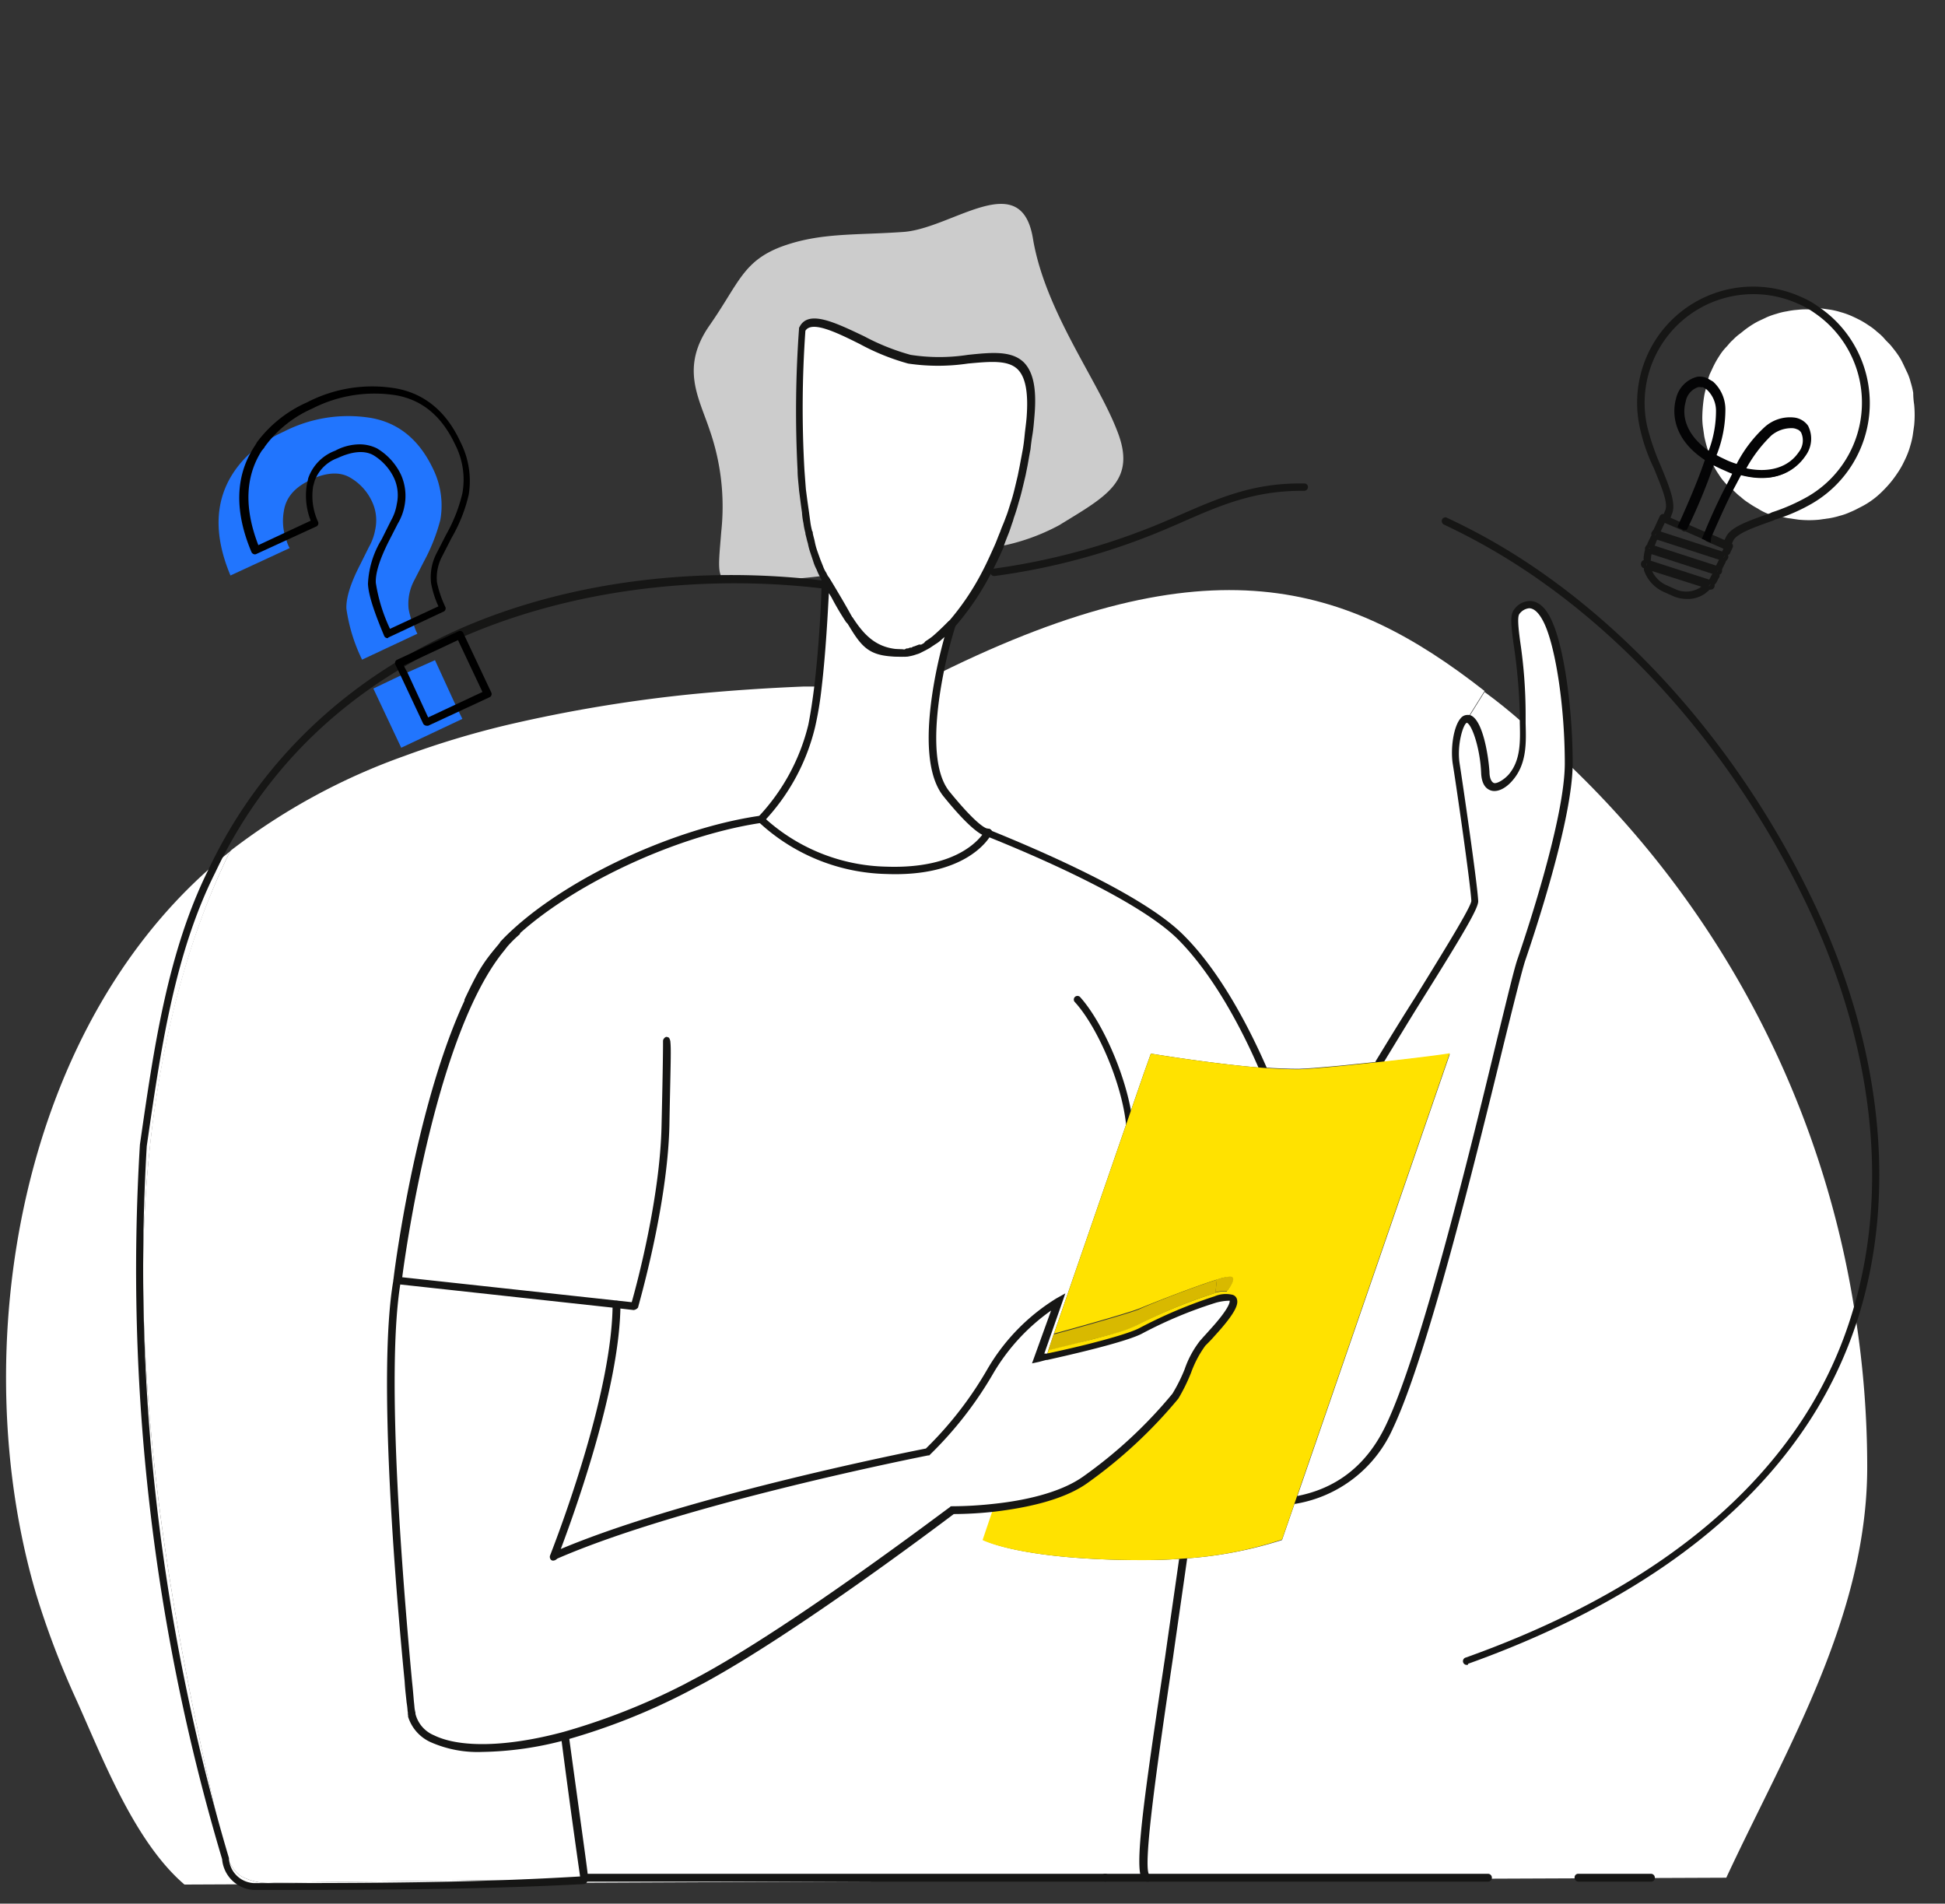 <?xml version="1.0" encoding="UTF-8"?> <svg xmlns="http://www.w3.org/2000/svg" xmlns:xlink="http://www.w3.org/1999/xlink" width="273.006" height="267.168" viewBox="0 0 273.006 267.168"><rect x="0" y="0" width="273.006" height="267.168" fill="#333333" stroke="none"/><defs><style>.a{clip-path:url(#a);}.b{fill:#fff;}.c{fill:#161615;}.d{fill:#d8b900;}.e{fill:#ffe200;}.f{fill:#ccc;}.g{fill:#2175fe;}.h{fill:#040405;}</style><clipPath id="a"><rect width="273.006" height="267.168"></rect></clipPath></defs><g class="a"><path class="b" d="M544.281,3298.95c-5.151-1.03-13.324-7.486-14.972-4.258a159.505,159.505,0,0,0-.206,19.848c.069.961.137,1.854.206,2.816l.206,1.58c.069.481.137,1.03.206,1.511s.137,1.03.206,1.511c.069.412.206.893.275,1.374v.069c.137.412.206.893.343,1.3s.206.893.343,1.3.275.825.412,1.168.275.756.412,1.1.343.687.481,1.03a2.791,2.791,0,0,0,.343.619,7.282,7.282,0,0,0,.481.755c1.236,1.991,2.06,3.571,2.816,4.808a.252.252,0,0,0,.069.206c1.923,2.884,3.777,4.464,7.28,4.532h.275a2.588,2.588,0,0,0,.687-.068c.137,0,.275-.069.412-.069a1.612,1.612,0,0,0,.549-.138,2.432,2.432,0,0,0,.618-.274,7.522,7.522,0,0,0,1.03-.55c.275-.137.481-.343.755-.48.275-.207.549-.413.893-.687a21.1,21.1,0,0,0,1.786-1.717,35.533,35.533,0,0,0,4.876-7.143,40.207,40.207,0,0,0,1.786-3.847c.275-.617.549-1.3.755-1.923a13.376,13.376,0,0,0,.549-1.511l.206-.549c.275-.687.481-1.442.687-2.129.343-1.237.687-2.473.961-3.709.069-.412.206-.893.275-1.374l.412-2.266c.137-.756.206-1.374.275-2.061.069-.756.206-1.649.275-2.541C562.412,3293.936,553.484,3300.735,544.281,3298.95Z" transform="translate(-416.672 -3248.607)"></path></g><g class="a"><path class="b" d="M747.68,3304.53a15.17,15.17,0,0,1,0,2.885q-.1.722-.206,1.443a11.035,11.035,0,0,1-.343,1.442,10.891,10.891,0,0,1-.481,1.373c-.206.481-.412.893-.618,1.3a11.913,11.913,0,0,1-.755,1.237,14.864,14.864,0,0,1-1.854,2.266,13.2,13.2,0,0,1-1.03.961,11.663,11.663,0,0,1-2.472,1.58,11.214,11.214,0,0,1-1.3.618,8.047,8.047,0,0,1-1.374.481,10.952,10.952,0,0,1-1.442.344l-1.442.206a14.984,14.984,0,0,1-2.885,0l-1.442-.206a10.947,10.947,0,0,1-1.442-.344l-.687-.206a35.334,35.334,0,0,0,5.22-2.266,15.768,15.768,0,0,0,1.1-26.649h.275l1.442.206a10.987,10.987,0,0,1,1.442.344,10.833,10.833,0,0,1,1.374.48c.481.206.893.412,1.3.619a11.82,11.82,0,0,1,1.236.755,7.5,7.5,0,0,1,1.168.893,7.074,7.074,0,0,1,1.03.961c.275.344.687.687.961,1.03s.618.756.893,1.168a8.121,8.121,0,0,1,.755,1.3c.206.412.412.893.618,1.3a8.055,8.055,0,0,1,.481,1.374,10.929,10.929,0,0,1,.344,1.443A11.4,11.4,0,0,0,747.68,3304.53Z" transform="translate(-479.001 -3247.731)"></path></g><g class="a"><path class="b" d="M729.753,3291.2a15.768,15.768,0,0,1-1.1,26.648,25.043,25.043,0,0,1-5.22,2.267,2.861,2.861,0,0,1-.687-.275,7.812,7.812,0,0,1-1.3-.687,11.779,11.779,0,0,1-1.236-.755,7.506,7.506,0,0,1-1.168-.893c-.412-.274-.755-.687-1.1-.961-.069-.069-.137-.206-.206-.274L718.97,3314c4.533,1.3,7.555-.275,8.928-2.4a3.488,3.488,0,0,0,.275-3.64,2.433,2.433,0,0,0-1.717-.961,4.829,4.829,0,0,0-3.64,1.236,20,20,0,0,0-4.052,5.495c-.618-.206-1.3-.412-1.923-.687a14.372,14.372,0,0,1-1.786-.893,20.149,20.149,0,0,0,1.3-6.662,4.833,4.833,0,0,0-1.511-3.5c-.206-.137-.343-.275-.549-.412l.412-1.236c.206-.412.412-.893.618-1.3a12.775,12.775,0,0,1,.755-1.305,7.521,7.521,0,0,1,.893-1.167c.343-.343.618-.755.962-1.03a7.358,7.358,0,0,1,1.1-.961c.344-.275.755-.618,1.168-.893a11.959,11.959,0,0,1,1.236-.755c.412-.206.893-.412,1.3-.618a10.88,10.88,0,0,1,1.374-.481,8.926,8.926,0,0,1,1.442-.344,10.393,10.393,0,0,1,1.442-.206,10.083,10.083,0,0,1,1.442-.069Z" transform="translate(-474.741 -3247.793)"></path></g><g class="a"><path class="b" d="M699.1,3461.64a136.527,136.527,0,0,1,1.648,21.154c0,21.016-11.538,39.9-19.78,57.624l-33.448.137v-.137h-47.87c-1.923,0,1.511-19.918,5.014-44.781a56.8,56.8,0,0,0,13.942-2.61l1.923-5.563a17.339,17.339,0,0,0,13.187-10.371c6.593-13.942,16.9-60.92,18.475-65.522s6.593-19.986,6.593-27.472A134.782,134.782,0,0,1,699.1,3461.64Z" transform="translate(-438.66 -3276.889)"></path></g><g class="a"><path class="c" d="M727.593,3316.2a3.465,3.465,0,0,0,.343-3.365,2.75,2.75,0,0,0-.824-.687c-.206-.068-.481-.137-.687-.206a4.873,4.873,0,0,0-3.434,1.168,19.914,19.914,0,0,0-3.915,5.357c4.327,1.236,7.211-.206,8.516-2.267Zm.549-3.5a3.477,3.477,0,0,1-.275,3.64c-1.374,2.061-4.4,3.709-8.928,2.4L717.7,3321l-.206-.206c.343-.755.755-1.442,1.168-2.2-.618-.206-1.236-.412-1.854-.687-.687-.275-1.236-.618-1.786-.893a3.36,3.36,0,0,1-.206-.481,19.038,19.038,0,0,0,1.3-6.524,4.575,4.575,0,0,0-1.442-3.3,1.107,1.107,0,0,0-.481-.274v-.137l.069-.206a1.661,1.661,0,0,1,.549.412,5.19,5.19,0,0,1,1.58,3.5,20.149,20.149,0,0,1-1.305,6.662c.618.344,1.168.618,1.786.893a15.906,15.906,0,0,0,1.923.686,19.984,19.984,0,0,1,4.052-5.494,5.017,5.017,0,0,1,3.64-1.237A4.529,4.529,0,0,1,728.142,3312.693Z" transform="translate(-474.71 -3252.46)"></path></g><g class="a"><path class="b" d="M730.06,3315.521a3.167,3.167,0,0,1-.343,3.365c-1.3,2.061-4.189,3.572-8.516,2.335a21.5,21.5,0,0,1,3.915-5.356,4.869,4.869,0,0,1,3.434-1.168,1.323,1.323,0,0,1,.687.206A1.875,1.875,0,0,1,730.06,3315.521Z" transform="translate(-476.903 -3255.151)"></path></g><g class="a"><path class="b" d="M718.909,3323.711c-.412.687-.755,1.442-1.168,2.2-.206-.206-.343-.412-.549-.618a7.5,7.5,0,0,1-.893-1.168,11.955,11.955,0,0,1-.755-1.236,3.209,3.209,0,0,1-.343-.687c.549.275,1.1.618,1.786.893C717.672,3323.3,718.291,3323.5,718.909,3323.711Z" transform="translate(-475.023 -3257.502)"></path></g><g class="a"><path class="c" d="M717.528,3327.6l.206.206c-1.3,2.541-2.4,5.151-3.159,6.868l-.275-.137C715.055,3332.82,716.223,3330.209,717.528,3327.6Z" transform="translate(-474.741 -3259.194)"></path></g><g class="a"><path class="c" d="M717.981,3340.9a.69.69,0,0,1,.343.755,1.431,1.431,0,0,1-.275.412,1.166,1.166,0,0,1-.481.069H717.5Z" transform="translate(-475.744 -3263.359)"></path></g><g class="a"><path class="c" d="M713.6,3339.49l-.481,1.168-9.547-3.091H703.5l.481-1.168,9.547,3.091Z" transform="translate(-471.359 -3261.95)"></path></g><g class="a"><path class="c" d="M716.681,3343.8a.617.617,0,0,1,.069,1.1,1.167,1.167,0,0,1-.481.069H716.2Z" transform="translate(-475.337 -3264.267)"></path></g><g class="a"><path class="b" d="M715.872,3310.4a19.706,19.706,0,0,1-1.3,6.525c0-.069-.069-.069-.069-.137a19.024,19.024,0,0,1-.824-2.816l-.206-1.442a10.14,10.14,0,0,1-.069-1.442,20.5,20.5,0,0,1,.275-2.885,9.143,9.143,0,0,1,.343-1.3,1.112,1.112,0,0,1,.481.274A4.632,4.632,0,0,1,715.872,3310.4Z" transform="translate(-474.46 -3252.71)"></path></g><g class="a"><path class="c" d="M712.327,3342.391l-.481,1.167-9.547-3.091.206-.618.275-.55,9.547,3.091Z" transform="translate(-470.983 -3262.858)"></path></g><g class="a"><path class="c" d="M715.093,3346.8a.762.762,0,0,1,.275.755.685.685,0,0,1-.275.344,1.165,1.165,0,0,1-.481.069l-.412-.137A4,4,0,0,0,715.093,3346.8Z" transform="translate(-474.71 -3265.207)"></path></g><g class="a"><path class="c" d="M711.134,3345.253c.069,0,.069.069.137.069a3.233,3.233,0,0,1-.893,1.03l-8.242-2.61a2.035,2.035,0,0,1-.137-.687v-.755Z" transform="translate(-470.889 -3263.798)"></path></g><g class="a"><path class="c" d="M712.994,3316.5c.069.137.137.344.206.481a93.143,93.143,0,0,1-3.846,9.409l-.206-.137a93.27,93.27,0,0,0,3.846-9.409c-3.984-2.473-4.876-5.77-4.19-8.173a3.514,3.514,0,0,1,2.472-2.679,2.193,2.193,0,0,1,1.305.206l-.069.206v.137a.239.239,0,0,0-.137-.069,1.8,1.8,0,0,0-1.03-.137,3.2,3.2,0,0,0-2.266,2.473C708.392,3311.07,709.216,3314.161,712.994,3316.5Z" transform="translate(-472.954 -3252.417)"></path></g><g class="a"><path class="c" d="M703.816,3336.268l-.481,1.167a.691.691,0,0,1-.344-.756,1.444,1.444,0,0,1,.275-.412,1.174,1.174,0,0,1,.481-.068Z" transform="translate(-471.194 -3261.887)"></path></g><g class="a"><path class="c" d="M702.516,3339.276l-.275.55-.206.618a.69.69,0,0,1-.343-.756,1.438,1.438,0,0,1,.275-.412.757.757,0,0,1,.549,0Z" transform="translate(-470.787 -3262.834)"></path></g><g class="a"><path class="c" d="M701.853,3343.773l-.549-.206h-.069a.618.618,0,0,1-.069-1.1,1.166,1.166,0,0,1,.481-.069v.756Z" transform="translate(-470.537 -3263.829)"></path></g><g class="a"><path class="b" d="M665.739,3354.11c-.893-1.924-1.854-2.61-2.678-2.61a2.31,2.31,0,0,0-1.786,1.03c-.893,1.167.687,5.357.824,14.217v1.3c.069,2.61.206,5.495-1.648,7.692-1.511,1.717-3.434,2.2-3.571-.687s-1.1-6.937-2.266-7.417h-.206c-1.1,0-1.992,3.571-1.58,6.25.412,2.885,2.473,16.69,2.61,19.3.069,1.237-6.181,10.783-13.324,22.6,5.151-.549,9.821-1.167,9.821-1.167L630.3,3477.323a17.339,17.339,0,0,0,13.187-10.371c6.593-13.942,16.9-60.92,18.475-65.521s6.593-19.987,6.593-27.473C668.555,3366.335,667.388,3357.681,665.739,3354.11Z" transform="translate(-448.433 -3266.679)"></path></g><g class="a"><path class="b" d="M673.092,3373.658c.069,2.61.206,5.495-1.648,7.692-1.511,1.717-3.434,2.2-3.571-.687s-1.1-6.937-2.266-7.418H665.4l2.4-3.846C669.589,3370.7,671.375,3372.147,673.092,3373.658Z" transform="translate(-459.426 -3272.285)"></path></g><g class="a"><path class="b" d="M574.747,3546.023v.137l-182.966.824c-7.143-6.113-11.607-18.063-15.316-26.236a118.66,118.66,0,0,1-5.495-14.492c-10.1-34.2-2.541-80.7,27.2-104.257-9.2,18.818-12.569,42.1-12.156,62.705.481,25.481,5.22,51.167,11.058,75.961.481,1.923,1.03,4.052,2.679,5.151a8.071,8.071,0,0,0,4.739.893l43.338-.481v-.206Z" transform="translate(-365.888 -3282.495)"></path></g><g class="a"><path class="b" d="M633.517,3362.742l-2.4,3.846c-1.1,0-1.992,3.571-1.58,6.25.412,2.885,2.472,16.69,2.61,19.3.069,1.236-6.181,10.783-13.324,22.6-4.4.481-9.066.961-11.4,1.03-1.442,0-3.228-.069-5.082-.206-1.717-3.983-5.838-12.775-11.538-18.406-5.632-5.632-21.36-12.294-26.992-14.491v-.069H563.6c-.412-.069-1.923-.756-5.7-5.426-2.885-3.572-2.06-11.264-.962-16.9C594.987,3341.45,614.218,3347.632,633.517,3362.742Z" transform="translate(-425.139 -3265.764)"></path></g><g class="a"><path class="b" d="M477.438,3463.531l-30.838-3.365s4.19-34,14.492-46.634l.549-.618c7.486-7.9,23.351-15.659,36.126-17.514,0,0,6.181,6.731,17.651,7.211,10.714.412,13.873-4.6,14.217-5.288,5.632,2.266,21.154,8.791,26.923,14.561,5.838,5.769,9.821,14.423,11.538,18.406-7.005-.55-15.659-1.992-15.659-1.992l-1.03,2.885-12.569,36.4-.687,2.06-.069.206-.343,1.03-1.1.275,2.816-8.035a29.016,29.016,0,0,0-9.547,9.821,51.827,51.827,0,0,1-8.791,11.264s-34.478,6.73-52.541,14.629C470.913,3492.789,477.369,3475,477.438,3463.531Z" transform="translate(-390.9 -3280.428)"></path></g><g class="a"><path class="d" d="M615.823,3488.79c1.58-.274-.275,2.061-.275,2.061a4.526,4.526,0,0,0-1.648.206l.206-1.854C614.655,3489.064,615.2,3488.927,615.823,3488.79Z" transform="translate(-443.297 -3309.67)"></path></g><g class="a"><path class="b" d="M615.747,3493.375c1.168.412-1.03,3.091-2.747,4.945.206-1.58.343-3.159.481-4.67A4.327,4.327,0,0,1,615.747,3493.375Z" transform="translate(-443.015 -3311.097)"></path></g><g class="a"><path class="d" d="M603.395,3489.5q-.1.927-.206,1.854a72.448,72.448,0,0,0-10.44,4.258,18.231,18.231,0,0,1-3.64,1.443c-.824.206-4.876,1.236-4.945,1.3l-4.464,1.1.069-.206.687-2.061c.618-.137,10.027-2.747,11.95-3.5C594.123,3492.865,600.1,3490.53,603.395,3489.5Z" transform="translate(-432.586 -3309.9)"></path></g><g class="a"><path class="e" d="M603.063,3492.2c0,.344-.069.687-.069,1.03a57.082,57.082,0,0,0-10.371,4.327c-2.06,1.167-10.3,3.022-13.324,3.709l.343-1.031,4.464-1.1c.069,0,4.052-1.03,4.945-1.3a18.232,18.232,0,0,0,3.64-1.442A76.145,76.145,0,0,1,603.063,3492.2Z" transform="translate(-432.461 -3310.745)"></path></g><g class="a"><path class="b" d="M562.112,3543.448q2.988,0,5.563-.206c-3.5,24.863-6.937,44.78-5.014,44.78H483.678s-1.1-7.83-2.679-19.643a92.287,92.287,0,0,0,16.827-6.937l2.335-1.236c13.667-7.349,35.164-23.764,35.164-23.764a56.694,56.694,0,0,0,5.907-.344l-1.511,4.465C539.653,3540.633,544.942,3543.448,562.112,3543.448Z" transform="translate(-401.674 -3324.494)"></path></g><g class="a"><path class="f" d="M566.7,3301.488c2.816,7.074-1.511,9.2-8.1,13.255a29.022,29.022,0,0,1-8.585,3.022c.275-.618.549-1.3.755-1.923a10.425,10.425,0,0,0,.549-1.511l.206-.55c.275-.687.481-1.442.687-2.129.343-1.236.687-2.473.962-3.708.069-.412.206-.893.275-1.374l.412-2.267c.137-.755.206-1.373.275-2.06.069-.756.206-1.648.275-2.541,1.1-13.255-7.83-6.387-17.033-8.173-5.151-1.03-13.324-7.486-14.972-4.258a159.519,159.519,0,0,0-.206,19.848c.069.961.137,1.854.206,2.816.069.549.137,1.03.206,1.579.069.481.137,1.03.206,1.511s.137,1.03.206,1.511a9.707,9.707,0,0,0,.275,1.373v.069a30847.387,30847.387,0,0,0,.687,2.61c.137.412.275.824.412,1.167.137.412.275.755.412,1.1a6.954,6.954,0,0,0,.481,1.03c-5.563.687-11.195.893-11.195.893-3.846.206-3.434-1.031-2.953-7.143a32.63,32.63,0,0,0-1.648-14.286c-1.511-4.533-4.121-8.722,0-14.629s4.67-9,10.1-11.058c5.426-1.992,10.3-1.58,17.1-2.06,6.868-.481,16.552-9.2,18.2.961C556.6,3284.729,563.954,3294.345,566.7,3301.488Z" transform="translate(-409.903 -3241.049)"></path></g><g class="a"><path class="f" d="M575.7,3315.741c.137-.824.206-1.648.275-2.541C575.837,3314.093,575.769,3314.917,575.7,3315.741Z" transform="translate(-431.333 -3254.684)"></path></g><g class="a"><path class="f" d="M575.2,3318.861c.137-.687.206-1.374.275-2.061A16.712,16.712,0,0,1,575.2,3318.861Z" transform="translate(-431.176 -3255.811)"></path></g><g class="a"><path class="f" d="M571.8,3332.729c.275-.687.481-1.442.687-2.129C572.281,3331.287,572.075,3331.974,571.8,3332.729Z" transform="translate(-430.112 -3260.133)"></path></g><g class="a"><path class="f" d="M570.8,3336.011a13.372,13.372,0,0,0,.549-1.511C571.143,3334.981,571.006,3335.53,570.8,3336.011Z" transform="translate(-429.798 -3261.355)"></path></g><g class="a"><path class="f" d="M569.6,3338.623c.275-.619.549-1.305.756-1.923C570.149,3337.318,569.875,3338,569.6,3338.623Z" transform="translate(-429.422 -3262.044)"></path></g><g class="a"><path class="b" d="M567.2,3398.1h.206v.069A.252.252,0,0,1,567.2,3398.1Z" transform="translate(-428.671 -3281.274)"></path></g><g class="a"><path class="b" d="M552.731,3382.252c-.412-.069-1.923-.756-5.7-5.426-2.885-3.571-2.06-11.263-.962-16.9.824-3.915,1.717-6.868,1.717-6.868h-.069a21.11,21.11,0,0,1-1.786,1.717,4.41,4.41,0,0,1-.893.686,4.61,4.61,0,0,1-.755.481,7.539,7.539,0,0,1-1.03.55,2.431,2.431,0,0,1-.618.274,1.614,1.614,0,0,1-.549.138.875.875,0,0,1-.412.068,2.113,2.113,0,0,1-.687.069h-.206c-4.327,0-5.151-.893-7.28-4.533-.069-.069-.069-.137-.137-.206-.893-1.374-1.786-3.022-2.885-4.808h-.412c-.069,2.2-.343,8.586-1.03,14.423-.275,1.923-.549,3.708-.893,5.357A28.872,28.872,0,0,1,521,3380.467s6.181,6.73,17.651,7.212c10.714.412,13.874-4.6,14.217-5.289Z" transform="translate(-414.201 -3265.426)"></path></g><g class="a"><path class="f" d="M533,3344c.137.344.343.687.481,1.03A7.368,7.368,0,0,1,533,3344Z" transform="translate(-417.96 -3264.33)"></path></g><g class="a"><path class="f" d="M532.4,3342.4c.137.412.275.755.412,1.1a5.215,5.215,0,0,1-.412-1.1Z" transform="translate(-417.772 -3263.829)"></path></g><g class="a"><path class="f" d="M531.8,3340.7c.137.412.275.824.412,1.168C532.075,3341.456,531.937,3341.112,531.8,3340.7Z" transform="translate(-417.584 -3263.297)"></path></g><g class="a"><path class="b" d="M445.333,3404.426l-.549.618c-10.3,12.569-14.492,46.635-14.492,46.635-2.266,13.049.481,44.436,1.58,56.18a8.162,8.162,0,0,0,.343,4.258l.206.412v.069a5.061,5.061,0,0,0,2.885,3.365c3.709,2.266,10.165,2.334,18.612-.138,1.58,11.813,2.679,19.643,2.679,19.643v.206l-43.338.481a8.073,8.073,0,0,1-4.739-.893c-1.648-1.1-2.2-3.228-2.678-5.151-5.838-24.725-10.577-50.48-11.058-75.961-.412-20.6,2.885-43.886,12.157-62.705l.206-.206a88.433,88.433,0,0,1,24.244-13.187,127.067,127.067,0,0,1,14.286-4.327,203.359,203.359,0,0,1,26.511-4.4q7.624-.721,15.247-1.03h1.992c-.275,1.923-.549,3.708-.893,5.357a28.868,28.868,0,0,1-7.143,13.187C468.685,3388.767,452.82,3396.528,445.333,3404.426Z" transform="translate(-374.661 -3271.941)"></path></g><g class="a"><path class="f" d="M531.3,3338.8c.137.412.206.893.343,1.3A12.406,12.406,0,0,1,531.3,3338.8Z" transform="translate(-417.427 -3262.701)"></path></g><g class="a"><path class="f" d="M530.8,3336.9c.137.412.206.893.343,1.3A9.143,9.143,0,0,1,530.8,3336.9Z" transform="translate(-417.271 -3262.106)"></path></g><g class="a"><path class="f" d="M530.4,3334.7c.069.481.206.893.275,1.373A8.092,8.092,0,0,1,530.4,3334.7Z" transform="translate(-417.145 -3261.417)"></path></g><g class="a"><path class="f" d="M530.1,3332.6c.069.481.137,1.03.206,1.511C530.237,3333.63,530.169,3333.081,530.1,3332.6Z" transform="translate(-417.051 -3260.76)"></path></g><g class="a"><path class="f" d="M529.8,3330.5c.069.48.137,1.03.206,1.511A13.208,13.208,0,0,1,529.8,3330.5Z" transform="translate(-416.958 -3260.102)"></path></g><g class="a"><path class="f" d="M529.5,3328.1l.206,1.579C529.637,3329.2,529.569,3328.718,529.5,3328.1Z" transform="translate(-416.864 -3259.351)"></path></g><g class="a"><path class="f" d="M529.406,3326.815c-.069-.892-.206-1.854-.206-2.815C529.269,3324.961,529.337,3325.923,529.406,3326.815Z" transform="translate(-416.77 -3258.067)"></path></g><g class="a"><path class="b" d="M550.666,3496.774c-2.06,1.167-10.3,3.022-13.324,3.709l-1.1.274,2.816-8.035a29.019,29.019,0,0,0-9.547,9.821,51.819,51.819,0,0,1-8.791,11.264s-34.478,6.731-52.541,14.629c2.4-6.112,8.791-23.9,8.86-35.37L446.2,3489.7c-2.266,13.049.481,44.436,1.58,56.181l.412,4.121.069.412v.275a6.607,6.607,0,0,0,2.885,3.365c3.64,1.786,10.165,1.786,18.612-.412a87.28,87.28,0,0,0,16.9-6.662l2.335-1.236c13.667-7.349,35.165-23.764,35.165-23.764a56.7,56.7,0,0,0,5.907-.343c4.121-.412,9.409-1.51,12.775-3.915a68.259,68.259,0,0,0,12.637-11.744c1.374-1.923,2.472-6.044,3.846-7.417.275-.343.824-.824,1.3-1.442.206-1.58.343-3.159.481-4.67A55.738,55.738,0,0,0,550.666,3496.774Z" transform="translate(-390.503 -3309.963)"></path></g><g class="a"><path class="b" d="M497.827,3573.1A92.3,92.3,0,0,1,481,3580.037v-.275A93.278,93.278,0,0,0,497.827,3573.1Z" transform="translate(-401.674 -3336.083)"></path></g><g class="a"><path class="b" d="M472.412,3582.8v.275c-8.516,2.472-14.972,2.472-18.612.137C457.44,3585,464.033,3585,472.412,3582.8Z" transform="translate(-393.155 -3339.121)"></path></g><g class="a"><path class="g" d="M453.544,3370.507l.755,1.511-8.585,4.052-3.915-8.31,4.327-2.06,3.159,6.73Z" transform="translate(-389.397 -3271.127)"></path></g><g class="a"><path class="g" d="M452.427,3362.9l3.091,6.731-4.258,1.923-3.159-6.73Z" transform="translate(-391.37 -3270.249)"></path></g><g class="a"><path class="g" d="M441.87,3320.424a11.67,11.67,0,0,1,1.03,7.143,25.828,25.828,0,0,1-2.335,5.907l-1.3,2.541a6.983,6.983,0,0,0-.824,4.052,10.771,10.771,0,0,0,.549,1.992l-3.5,1.648a23.931,23.931,0,0,1-2.2-7.143c-.069-1.442.549-3.5,1.854-6.044l1.3-2.61a7.606,7.606,0,0,0,.893-2.473,6.112,6.112,0,0,0-.481-3.983,7.5,7.5,0,0,0-3.159-3.365c-1.442-.824-3.228-.687-5.495.412a6.072,6.072,0,0,0-3.5,3.5h-.069c-2.2,1.031-3.434,2.473-3.709,4.4a7.825,7.825,0,0,0,.206,3.571l-4.189,1.923c-2.335-5.563-2.2-10.3.275-14.217l.343-.55a20.333,20.333,0,0,1,3.365-1.923,19.815,19.815,0,0,1,12.225-1.923C437.062,3313.968,439.947,3316.372,441.87,3320.424Z" transform="translate(-381.088 -3254.628)"></path></g><g class="a"><path class="g" d="M443.972,3345.6l-7.761,3.64a23.934,23.934,0,0,1-2.2-7.143c-.069-1.442.549-3.5,1.854-6.044l1.3-2.61a7.6,7.6,0,0,0,.893-2.472,6.166,6.166,0,0,0-.481-3.983,7.5,7.5,0,0,0-3.159-3.365c-1.374-.755-3.159-.687-5.426.344a6,6,0,0,1,3.5-3.571c2.266-1.03,4.121-1.167,5.494-.413a7.5,7.5,0,0,1,3.159,3.366,6.165,6.165,0,0,1,.481,3.983,7.607,7.607,0,0,1-.893,2.473l-1.3,2.61c-1.3,2.541-1.923,4.6-1.854,6.044a25.651,25.651,0,0,0,2.2,7.074l3.571-1.649A7.3,7.3,0,0,0,443.972,3345.6Z" transform="translate(-385.388 -3256.658)"></path></g><g class="a"><path class="b" d="M452.484,3581.865a5.059,5.059,0,0,1-2.885-3.365A6.943,6.943,0,0,0,452.484,3581.865Z" transform="translate(-391.839 -3337.774)"></path></g><g class="a"><path class="b" d="M449.3,3576.064v.206l-.206-.412a8.945,8.945,0,0,1-.343-4.258l.412,4.121Z" transform="translate(-391.539 -3335.613)"></path></g><g class="a"><path class="g" d="M420.149,3333.392l-8.31,3.846c-2.335-5.563-2.2-10.3.275-14.217a14.239,14.239,0,0,1,3.983-4.121l-.343.55c-2.541,3.915-2.679,8.654-.343,14.217l4.19-1.923A4.253,4.253,0,0,0,420.149,3333.392Z" transform="translate(-379.49 -3256.469)"></path></g><g class="a"><path class="c" d="M663.76,3494.763a.525.525,0,1,1-.206-1.03c20.948-7.487,36.4-18.063,45.947-31.525a58.145,58.145,0,0,0,8.173-16.552c5.357-17.1,3.228-37.362-6.044-57.074-8.722-18.475-21.841-34.684-37.019-45.535a88.794,88.794,0,0,0-14.148-8.311.562.562,0,0,1-.275-.686.5.5,0,0,1,.687-.275,87.416,87.416,0,0,1,14.286,8.379c15.316,10.989,28.571,27.334,37.362,45.947,9.409,19.917,11.538,40.453,6.113,57.829a59.381,59.381,0,0,1-8.379,16.827c-9.684,13.6-25.343,24.313-46.428,31.867C663.9,3494.695,663.829,3494.763,663.76,3494.763Z" transform="translate(-457.786 -3261.111)"></path></g><g class="a"><path class="c" d="M568.449,3339.777a.516.516,0,1,1-.069-1.03,94.177,94.177,0,0,0,23.626-6.456l1.923-.824c6.113-2.679,10.92-4.808,18.063-4.67a.486.486,0,0,1,.481.549.531.531,0,0,1-.549.481c-6.937-.069-11.676,1.992-17.582,4.6l-1.923.824a92.7,92.7,0,0,1-23.9,6.525Z" transform="translate(-428.89 -3258.94)"></path></g><g class="a"><path class="c" d="M409.79,3530.047a4.719,4.719,0,0,1-4.4-4.327,289.42,289.42,0,0,1-11.538-100.274c1.923-13.324,3.846-27.06,9.684-38.736,7.28-15.316,19.849-27.129,36.332-34.134,14.7-6.181,32.555-8.448,50.206-6.25a.435.435,0,0,1,.412.344.537.537,0,0,1-.069.549.624.624,0,0,1-.481.206c-29.121-3.572-68.955,4.739-85.508,39.835-5.769,11.47-7.692,25.137-9.615,38.392a290.98,290.98,0,0,0,11.538,99.93v.138a3.685,3.685,0,0,0,3.434,3.365c15.178,0,30.838,0,46.359-.961a.505.505,0,0,1,.412.137c.137.069.137.206.137.343a.98.98,0,0,1-.137.412c-.069.137-.206.137-.343.206C440.628,3530.047,424.969,3530.047,409.79,3530.047Z" transform="translate(-374.214 -3264.802)"></path></g><g class="a"><path class="c" d="M520.762,3380.372a.517.517,0,0,1-.481-.344.431.431,0,0,1,.137-.55,28.692,28.692,0,0,0,7.005-12.911c.343-1.718.618-3.641.824-5.289.755-6.25,1.03-13.049,1.03-14.354v-.755a.5.5,0,0,1,.412-.481.554.554,0,0,1,.618.207,7.388,7.388,0,0,1,.412.755l.824,1.442c.756,1.3,1.374,2.4,2.06,3.434a.543.543,0,1,1-.893.619,39.5,39.5,0,0,1-2.06-3.5l-.343-.55c-.137,2.473-.412,8.173-1.03,13.393a48.4,48.4,0,0,1-.893,5.357,29.175,29.175,0,0,1-7.349,13.461C520.968,3380.3,520.831,3380.372,520.762,3380.372Z" transform="translate(-413.964 -3264.851)"></path></g><g class="a"><path class="c" d="M546.24,3359.631h0c-3.777-.068-5.838-1.991-7.692-4.808a.518.518,0,0,1-.069-.55.559.559,0,0,1,.962,0c1.717,2.61,3.5,4.259,6.8,4.327a.542.542,0,0,1,.549.55.486.486,0,0,1-.549.48Z" transform="translate(-419.662 -3267.462)"></path></g><g class="a"><path class="c" d="M550.849,3361.547a.583.583,0,0,1-.549-.481.869.869,0,0,1,.069-.412.378.378,0,0,1,.343-.206.412.412,0,0,0,.275-.069.538.538,0,0,1,.549.069.624.624,0,0,1,.206.481.435.435,0,0,1-.343.412,1.3,1.3,0,0,1-.549.137h0Z" transform="translate(-423.378 -3269.446)"></path></g><g class="a"><path class="c" d="M552.212,3361.073a.554.554,0,1,1-.137-1.1c.206-.069.344-.137.549-.206a.507.507,0,1,1,.481.893,2.456,2.456,0,0,1-.755.275Z" transform="translate(-423.779 -3269.247)"></path></g><g class="a"><path class="c" d="M563.158,3385.076h-.069c-1.1-.206-3.159-2.061-6.044-5.632-2.953-3.709-2.2-11.47-1.03-17.377.412-2.061.893-3.915,1.236-5.151l-.549.48a7.668,7.668,0,0,1-.893.687l-.206.138a2.418,2.418,0,0,1-.549.343.5.5,0,0,1-.549-.824c.137-.137.343-.206.481-.344l.206-.137a7.326,7.326,0,0,0,.824-.687c.618-.549,1.168-1.1,1.717-1.648a.658.658,0,0,1,.618-.138.757.757,0,0,1,.412.687,64.653,64.653,0,0,0-1.717,6.8c-1.1,5.632-1.854,13.117.824,16.483,3.915,4.808,5.151,5.22,5.357,5.22a.531.531,0,0,1,.481.549.505.505,0,0,1-.55.549Z" transform="translate(-424.629 -3267.7)"></path></g><g class="a"><path class="c" d="M629.949,3477.516a.516.516,0,0,1-.069-1.03c5.838-1.03,10.165-4.4,12.843-10.1,4.808-10.1,11.538-37.362,15.453-53.64,1.511-6.112,2.541-10.508,3.022-11.813,1.1-3.228,6.593-19.574,6.593-27.335s-1.236-16-2.816-19.505c-.687-1.511-1.442-2.267-2.2-2.267a1.949,1.949,0,0,0-1.374.824c-.275.412-.137,1.923.137,3.915a69.65,69.65,0,0,1,.755,10.028v1.374c.069,2.609.206,5.632-1.786,7.967-1.03,1.236-2.266,1.786-3.159,1.442-.549-.206-1.236-.755-1.3-2.472-.137-3.3-1.236-6.662-1.992-7.005-.481.069-1.442,3.022-1.03,5.7.481,3.091,2.472,16.69,2.61,19.3.069.961-1.992,4.464-7.967,14.01-1.717,2.747-3.5,5.7-5.426,8.86a.46.46,0,0,1-.481.275.578.578,0,0,1-.481-.275.519.519,0,0,1,.069-.55c1.923-3.159,3.777-6.181,5.494-8.86,3.983-6.456,7.761-12.568,7.83-13.461-.137-2.541-2.129-16.277-2.61-19.23-.343-2.267.137-5.289,1.1-6.388a1.2,1.2,0,0,1,.962-.481,1.162,1.162,0,0,1,.481.069c1.717.756,2.473,5.769,2.61,7.9,0,.893.275,1.443.618,1.58s1.3-.344,2.06-1.167c1.717-1.992,1.648-4.67,1.58-7.28v-1.3a80.175,80.175,0,0,0-.893-9.891c-.343-2.61-.481-3.915.069-4.67a2.8,2.8,0,0,1,2.2-1.236c1.236,0,2.335.961,3.159,2.884,1.648,3.572,2.885,12.156,2.885,19.917,0,7.968-5.563,24.45-6.662,27.679-.412,1.236-1.511,5.632-3.022,11.744-3.984,16.346-10.714,43.682-15.522,53.846a18.226,18.226,0,0,1-13.736,10.646Z" transform="translate(-448.151 -3266.46)"></path></g><g class="a"><path class="c" d="M716.668,3343.754a.416.416,0,0,1-.412-.206.6.6,0,0,1-.069-.48l.412-.825a.436.436,0,0,1,.412-.343.535.535,0,0,1,.481.206.524.524,0,0,1,0,.55l-.412.824C717.08,3343.617,716.874,3343.754,716.668,3343.754Z" transform="translate(-475.324 -3263.673)"></path></g><g class="a"><path class="c" d="M715.26,3346.66a.578.578,0,0,1-.481-.275.518.518,0,0,1,.069-.549l.206-.412.206-.343a.533.533,0,0,1,.687-.206.562.562,0,0,1,.275.687l-.206.344a2.776,2.776,0,0,1-.343.618A.58.58,0,0,1,715.26,3346.66Z" transform="translate(-474.878 -3264.587)"></path></g><g class="a"><path class="c" d="M707.531,3348.258a4.932,4.932,0,0,1-1.992-.412l-1.374-.619a5.163,5.163,0,0,1-2.679-2.953.73.73,0,0,1,.069-.549.455.455,0,0,1,.481-.137.7.7,0,0,1,.412.343,4.06,4.06,0,0,0,2.06,2.335l1.374.619a3.643,3.643,0,0,0,3.64-.344c.069-.069.206-.137.275-.207a.519.519,0,0,1,.549-.069c.206.069.275.206.343.412a.623.623,0,0,1-.206.481,1.493,1.493,0,0,0-.343.275,4.226,4.226,0,0,1-2.61.824Z" transform="translate(-470.72 -3264.193)"></path></g><g class="a"><path class="c" d="M701.881,3342.154h0a.378.378,0,0,1-.343-.207.973.973,0,0,1-.137-.412,5.306,5.306,0,0,1,.137-1.031.525.525,0,0,1,1.03.207,3.478,3.478,0,0,0-.137.893.377.377,0,0,1-.206.343C702.155,3342.154,702.018,3342.223,701.881,3342.154Z" transform="translate(-470.701 -3263.103)"></path></g><g class="a"><path class="c" d="M702.668,3339.154a.415.415,0,0,1-.412-.207.6.6,0,0,1-.069-.48l.412-.824a.436.436,0,0,1,.412-.344.535.535,0,0,1,.481.207.415.415,0,0,1,0,.549l-.343.893A.535.535,0,0,1,702.668,3339.154Z" transform="translate(-470.939 -3262.231)"></path></g><g class="a"><path class="c" d="M703.956,3335.824h-.206a.5.5,0,0,1-.275-.687l.824-1.786a.536.536,0,0,1,.275-.275.438.438,0,0,1,.412,0l.343.137a.5.5,0,0,1,.275.687.466.466,0,0,1-.549.275l-.618,1.3A.439.439,0,0,1,703.956,3335.824Z" transform="translate(-471.334 -3260.893)"></path></g><g class="a"><path class="c" d="M716.891,3340.166a.415.415,0,0,1-.412-.206.6.6,0,0,1-.069-.481l.206-.412-2.267-1.03a.523.523,0,1,1,.412-.961l2.816,1.236a.5.5,0,0,1,.275.687l-.412.893C717.235,3340.028,717.1,3340.166,716.891,3340.166Z" transform="translate(-474.654 -3262.145)"></path></g><g class="a"><path class="c" d="M712.519,3323.408h-.206l-2.4-1.03a.435.435,0,0,1-.343-.412.535.535,0,0,1,.206-.481.416.416,0,0,1,.549,0l1.923.824.275-.55c.618-1.442,3.228-2.335,6.181-3.365l.275-.137a27.137,27.137,0,0,0,5.014-2.2,15.23,15.23,0,0,0,1.03-25.755,12.532,12.532,0,0,0-2.473-1.374,15.265,15.265,0,0,0-21.085,17.17,34.056,34.056,0,0,0,1.923,5.632c1.168,2.816,2.2,5.288,1.58,6.731l-.206.55,2.2.961c.206.069.275.275.343.412a.46.46,0,0,1-.275.481.524.524,0,0,1-.549,0l-.206-.137-2.4-1.03a.538.538,0,0,1-.275-.274.439.439,0,0,1,0-.412l.412-1.031c.481-1.03-.618-3.5-1.58-5.906a24.963,24.963,0,0,1-1.992-5.769,16.293,16.293,0,0,1,22.527-18.338,12.81,12.81,0,0,1,2.679,1.511,16.3,16.3,0,0,1-1.03,27.541,25.04,25.04,0,0,1-5.22,2.267l-.275.138c-2.541.893-5.082,1.785-5.563,2.815l-.412.962a.947.947,0,0,1-.206.274C712.725,3323.34,712.656,3323.408,712.519,3323.408Z" transform="translate(-470.281 -3246.348)"></path></g><g class="a"><path class="c" d="M712.709,3337.314H712.5l-3.159-1.374c-.206-.069-.275-.206-.343-.412a.622.622,0,0,1,.206-.48.518.518,0,0,1,.55-.069l3.159,1.374a.525.525,0,1,1-.206,1.03Z" transform="translate(-473.082 -3261.49)"></path></g><g class="a"><path class="h" d="M721.68,3320.62c3.228.687,5.907-.136,7.349-2.266a2.654,2.654,0,0,0,.343-2.748,1.1,1.1,0,0,0-.618-.48,1.6,1.6,0,0,0-.55-.138,4.379,4.379,0,0,0-3.022,1.03A19.4,19.4,0,0,0,721.68,3320.62Zm2.2,1.3a10.107,10.107,0,0,1-3.159-.48l-.618-.207.344-.619a19.992,19.992,0,0,1,4.052-5.494,5.052,5.052,0,0,1,3.777-1.237,3.9,3.9,0,0,1,.824.275,3.034,3.034,0,0,1,1.03.824,3.678,3.678,0,0,1-.275,3.914A6.838,6.838,0,0,1,723.877,3321.925Z" transform="translate(-476.558 -3254.893)"></path></g><g class="a"><path class="h" d="M711.39,3306.587h-.206a2.6,2.6,0,0,0-1.786,2.061c-.687,2.473.549,5.013,3.228,6.868a15.736,15.736,0,0,0,1.03-5.632,4.06,4.06,0,0,0-1.3-2.953,1.488,1.488,0,0,0-.343-.206l-.206-.137C711.734,3306.656,711.527,3306.587,711.39,3306.587Zm1.854,10.37h-.687l-.137-.206c-3.434-2.2-4.945-5.288-4.121-8.379a3.813,3.813,0,0,1,2.679-2.885,2.192,2.192,0,0,1,1.3.206l.137.069a1.488,1.488,0,0,1,.55.343,5.01,5.01,0,0,1,1.648,3.64,18.994,18.994,0,0,1-1.374,6.73Z" transform="translate(-472.793 -3252.26)"></path></g><g class="a"><path class="h" d="M711.263,3306.156h-.206a3.1,3.1,0,0,0-2.06,2.335c-.755,2.679.618,5.426,3.64,7.418a17.245,17.245,0,0,0,1.168-6.113,4.32,4.32,0,0,0-1.374-3.159c-.137-.137-.343-.205-.481-.343a2.435,2.435,0,0,0-.687-.137Zm6.113,11.813c3.5.893,6.456,0,7.967-2.267a3.119,3.119,0,0,0,.343-3.091,1.77,1.77,0,0,0-1.3-.687,4.623,4.623,0,0,0-3.228,1.1,17.544,17.544,0,0,0-3.777,4.945Zm-4.6,10.3-1.236-.55.206-.48c.893-2.2,2.06-4.808,3.228-7.006.275-.549.549-1.03.824-1.648-.412-.137-.824-.343-1.3-.549s-.893-.412-1.3-.618a81.7,81.7,0,0,1-3.64,8.792l-.137.274h-.481l-.824-.412.206-.48c1.58-3.5,2.816-6.457,3.64-8.929-5.014-3.3-4.4-7.349-4.052-8.585a4.1,4.1,0,0,1,2.953-3.09,2.51,2.51,0,0,1,1.58.274c.206.138.481.275.687.412a5.267,5.267,0,0,1,1.717,3.846,17.4,17.4,0,0,1-1.236,6.456c.481.275.962.481,1.374.687a12.353,12.353,0,0,0,1.442.55,18.508,18.508,0,0,1,3.984-5.22,5.3,5.3,0,0,1,3.983-1.3,2.777,2.777,0,0,1,2.06,1.167,4.025,4.025,0,0,1-.343,4.19c-.687,1.03-3.228,4.258-9.066,2.747-.343.618-.687,1.3-1.03,1.923-1.236,2.4-2.266,4.808-3.159,6.8Z" transform="translate(-472.666 -3252.104)"></path></g><g class="a"><path class="c" d="M567.043,3397.392m-.137.069.137.961h-.137a.535.535,0,0,1-.412-.618c.069-.275.275-.481.549-.412a.516.516,0,0,1,.618.275.556.556,0,0,1-.206.687A.869.869,0,0,1,567.043,3398.422Z" transform="translate(-428.446 -3281.047)"></path></g><g class="a"><path class="c" d="M599.412,3591.578a1.025,1.025,0,0,1-.618-.274c-1.236-1.374.137-11.127,3.159-31.182.618-4.4,1.3-9.066,1.992-13.942a.554.554,0,1,1,1.1.138c-.687,4.876-1.374,9.546-1.992,13.942-2.2,14.766-4.189,28.777-3.365,30.288a.6.6,0,0,1,.481.618.691.691,0,0,1-.756.412Z" transform="translate(-438.424 -3327.5)"></path></g><g class="a"><path class="c" d="M556.567,3603.041H483.422a.583.583,0,0,1-.549-.48c0-.068-1.168-7.967-2.679-19.643a.535.535,0,0,1,.481-.618.588.588,0,0,1,.618.481c1.374,10.1,2.4,17.308,2.61,19.162h72.664a.549.549,0,1,1,0,1.1Z" transform="translate(-401.417 -3338.964)"></path></g><g class="a"><path class="c" d="M460.957,3429.365h-.206a.535.535,0,0,1-.275-.275.436.436,0,0,1,0-.411c.687-1.442,1.374-2.885,2.2-4.259a20.309,20.309,0,0,1,2.335-3.091.459.459,0,0,1,.687,0,.529.529,0,0,1,.069.687,17.768,17.768,0,0,0-2.2,2.884,34.4,34.4,0,0,0-2.129,4.189A.459.459,0,0,1,460.957,3429.365Z" transform="translate(-395.23 -3288.501)"></path></g><g class="a"><path class="c" d="M468.16,3413.243a.559.559,0,0,1-.412-.893c7.555-8.035,23.557-15.8,36.4-17.651a1.28,1.28,0,0,1,.481.138,26.173,26.173,0,0,0,17.308,7.005c10.165.343,13.255-4.121,13.8-5.014a.49.49,0,0,1,.687-.206.556.556,0,0,1,.206.687c-.549,1.03-3.984,5.975-14.7,5.563a27.186,27.186,0,0,1-17.788-7.143c-12.569,1.923-28.159,9.478-35.577,17.307A.489.489,0,0,1,468.16,3413.243Z" transform="translate(-397.488 -3280.209)"></path></g><g class="a"><path class="c" d="M567.176,3398.414a.376.376,0,0,1-.412-.274c-.069-.137-.137-.344,0-.481.069-.068.069-.137.137-.206a.516.516,0,0,1,.618,0,.521.521,0,0,1,.206.618A.544.544,0,0,1,567.176,3398.414Z" transform="translate(-428.509 -3281.04)"></path></g><g class="a"><path class="c" d="M567.138,3397.4m38.53,34a.516.516,0,0,1-.481-.344c-1.923-4.464-5.975-12.774-11.4-18.2-5.7-5.632-20.6-11.95-26.786-14.423h-.137a.523.523,0,0,1,.412-.962c.069,0,.137.069.275.138,6.25,2.541,21.222,8.859,26.992,14.629,5.563,5.494,9.684,14.011,11.676,18.544a.423.423,0,0,1-.069.481.49.49,0,0,1-.412.206Z" transform="translate(-428.472 -3281.054)"></path></g><g class="a"><path class="c" d="M592.942,3452.028a.542.542,0,0,1-.549-.55c0-6.25-3.915-15.453-7.349-19.162a.513.513,0,0,1,.755-.687c3.5,3.846,7.555,13.324,7.555,19.849A.416.416,0,0,1,592.942,3452.028Z" transform="translate(-434.22 -3291.727)"></path></g><g class="a"><path class="c" d="M479.622,3471.282h0l-2.4-.275-30.838-3.365a.378.378,0,0,1-.343-.206.977.977,0,0,1-.137-.412c.137-1.374,4.327-34.341,14.629-46.909l.275-.343.275-.275a12.891,12.891,0,0,1,1.717-1.648.517.517,0,0,1,.549-.069c.206.069.275.206.343.412,0,.206,0,.344-.206.48a17.065,17.065,0,0,0-1.58,1.58l-.481.618c-9.409,11.47-13.736,41.483-14.286,45.81l32.211,3.5c.687-2.4,3.983-14.629,4.189-24.794.206-8.791.206-11.126.206-11.676v-.206c0-.274.343-.618.549-.549s.343,0,.481.618v.069c.137,1.168,0,4.052-.137,11.813-.275,11.4-4.4,25.344-4.4,25.481A.95.95,0,0,1,479.622,3471.282Z" transform="translate(-390.681 -3287.423)"></path></g><g class="a"><path class="c" d="M448.033,3550.737a.469.469,0,0,1-.481-.48l-.069-.412a10.245,10.245,0,0,0-.137-1.167c-.069-.756-.206-1.717-.275-2.953-1.236-12.637-3.846-43.338-1.58-56.318a.525.525,0,1,1,1.03.206c-2.2,12.843.412,43.475,1.58,56.043.137,1.236.206,2.2.275,2.953.069.55.069.893.137,1.168l.069.344a.872.872,0,0,1-.069.412.378.378,0,0,1-.343.206Z" transform="translate(-390.273 -3309.737)"></path></g><g class="a"><path class="c" d="M478.368,3530.269a.415.415,0,0,1-.412-.206.6.6,0,0,1-.069-.48c2.06-5.288,8.722-23.489,8.791-35.233a.549.549,0,1,1,1.1,0c-.069,11.882-6.8,30.219-8.86,35.576A.7.7,0,0,1,478.368,3530.269Z" transform="translate(-400.69 -3311.246)"></path></g><g class="a"><path d="M447.992,3362.813l2.885,6.25,7.624-3.571-3.434-7.28-7.624,3.571Zm2.679,7.418a.578.578,0,0,1-.481-.275l-3.159-6.73-.755-1.58a.5.5,0,0,1,.275-.687l.137-.068,8.448-3.915a.5.5,0,0,1,.687.275l3.915,8.31a.5.5,0,0,1-.275.687l-8.585,3.983Z" transform="translate(-390.781 -3268.377)"></path></g><g class="a"><path d="M420.858,3328.073m10.508-12.98a5.545,5.545,0,0,1,2.335.55,8.623,8.623,0,0,1,3.365,3.64,7.258,7.258,0,0,1,.549,4.327,7.52,7.52,0,0,1-.962,2.61l-1.3,2.541c-1.236,2.473-1.854,4.4-1.786,5.769a23.485,23.485,0,0,0,1.992,6.456l6.8-3.159a13.591,13.591,0,0,1-1.03-3.228,7.234,7.234,0,0,1,.824-4.326l1.3-2.542a21.935,21.935,0,0,0,2.266-5.769,10.829,10.829,0,0,0-1.03-6.868c-1.854-3.915-4.533-6.181-8.173-6.868a19.211,19.211,0,0,0-11.882,1.854,16.394,16.394,0,0,0-6.662,5.357l-.069.137-.343.412c-2.335,3.64-2.473,8.1-.481,13.255l7.349-3.434a9.643,9.643,0,0,1-.549-5.014c.069-.343.137-.618.206-.961a6.342,6.342,0,0,1,3.777-3.846,7.362,7.362,0,0,1,3.5-.893Zm3.846,27.2a.516.516,0,0,1-.481-.343c-1.442-3.434-2.2-5.769-2.266-7.28a13.119,13.119,0,0,1,1.923-6.25l1.3-2.61a6.766,6.766,0,0,0,.824-2.335,5.768,5.768,0,0,0-.412-3.708,7.537,7.537,0,0,0-2.885-3.16c-1.236-.687-2.953-.549-5.014.412a5.363,5.363,0,0,0-3.228,3.228c-.069.275-.137.481-.206.756a8.655,8.655,0,0,0,.687,4.945.5.5,0,0,1-.275.687l-4.19,1.923-4.19,1.923a.437.437,0,0,1-.412,0,.535.535,0,0,1-.275-.275c-2.4-5.7-2.267-10.645.343-14.7l.343-.549.069-.138a17.691,17.691,0,0,1,7.074-5.632,19.849,19.849,0,0,1,12.569-1.923c3.984.755,7.005,3.3,8.928,7.486a12.023,12.023,0,0,1,1.168,7.417,21.8,21.8,0,0,1-2.4,6.044l-1.3,2.541a6.473,6.473,0,0,0-.755,3.709,15.605,15.605,0,0,0,1.168,3.434.5.5,0,0,1-.275.687l-7.761,3.64C435.349,3342.222,435.281,3342.29,435.212,3342.29Z" transform="translate(-380.817 -3252.731)"></path></g><g class="a"><path class="c" d="M561.025,3306.9m-30.494,16.277c.069.412.206.824.275,1.167a9.131,9.131,0,0,0,.343,1.3c.137.412.275.756.412,1.167l.412,1.03a4.18,4.18,0,0,0,.481.961,2.767,2.767,0,0,0,.343.618l.481.755c1.236,2.061,2.2,3.709,2.816,4.876l.069.138c2.06,3.571,2.816,4.327,6.8,4.327h.824c.137,0,.206-.069.343-.069h.137a.98.98,0,0,0,.412-.137,4.831,4.831,0,0,0,.549-.206,7.549,7.549,0,0,0,1.03-.55l.137-.138a3.874,3.874,0,0,1,.549-.343,7.375,7.375,0,0,0,.824-.687,19.918,19.918,0,0,0,1.717-1.648,35.7,35.7,0,0,0,4.808-7.074c.618-1.168,1.168-2.4,1.786-3.778.275-.618.481-1.236.755-1.854.206-.619.412-1.03.618-1.58l.206-.549c.275-.687.481-1.442.687-2.061.343-1.03.618-2.267.962-3.709l.275-1.373c.137-.756.275-1.442.412-2.2s.206-1.373.275-2.061c.069-.755.206-1.648.275-2.472.275-3.5-.137-5.7-1.236-6.8-1.374-1.374-3.983-1.1-7.005-.824a28.548,28.548,0,0,1-8.379,0,32.1,32.1,0,0,1-6.8-2.747c-3.3-1.648-6.731-3.3-7.624-1.854a154.133,154.133,0,0,0-.137,19.505c.069.961.137,1.854.206,2.747l.206,1.58.206,1.442c.069.481.137,1.03.206,1.511a9.722,9.722,0,0,0,.275,1.374c.069,0,.069.069.069.206Zm12.706,17.376h-.206c-4.464,0-5.494-1.03-7.692-4.808-.069-.068-.069-.137-.137-.206-.618-1.167-1.58-2.747-2.816-4.808a7.188,7.188,0,0,1-.481-.755,2.787,2.787,0,0,1-.343-.618,6.957,6.957,0,0,1-.481-1.03,5.97,5.97,0,0,1-.481-1.167l-.412-1.237a9.14,9.14,0,0,1-.343-1.3c-.137-.412-.206-.824-.343-1.305v-.137a9.7,9.7,0,0,1-.275-1.374,10.017,10.017,0,0,1-.206-1.511c-.069-.48-.137-.961-.206-1.511l-.206-1.58c-.069-.961-.206-1.854-.206-2.816a160.455,160.455,0,0,1,.206-19.917.252.252,0,0,1,.069-.206c1.236-2.472,5.014-.618,9.066,1.305a31.623,31.623,0,0,0,6.525,2.61,26.269,26.269,0,0,0,8.036,0c3.3-.344,6.113-.618,7.83,1.03,1.374,1.373,1.854,3.777,1.511,7.623-.069.824-.138,1.717-.275,2.542s-.206,1.374-.275,2.06c-.137.687-.275,1.511-.412,2.267l-.275,1.374c-.343,1.442-.618,2.678-.962,3.777-.206.755-.412,1.442-.687,2.2l-.137.481c-.206.549-.343,1.03-.549,1.58-.275.687-.549,1.374-.755,1.992v.068c-.618,1.442-1.236,2.679-1.854,3.846a37.779,37.779,0,0,1-4.945,7.28,15.273,15.273,0,0,1-1.854,1.786,4.425,4.425,0,0,1-.893.687l-.618.412-.206.137c-.344.207-.756.412-1.168.618a2.885,2.885,0,0,1-.687.275,5.749,5.749,0,0,1-1.03.274A3.359,3.359,0,0,1,543.237,3340.548Z" transform="translate(-416.452 -3248.379)"></path></g><g class="a"><path class="c" d="M698.014,3612H687.849a.541.541,0,0,1-.549-.549.506.506,0,0,1,.549-.55h10.165a.542.542,0,0,1,.549.55A.505.505,0,0,1,698.014,3612Z" transform="translate(-466.285 -3347.921)"></path></g><g class="a"><path class="c" d="M644.858,3612H591.149a.541.541,0,0,1-.549-.549.506.506,0,0,1,.549-.55h53.708a.549.549,0,1,1,0,1.1Z" transform="translate(-436 -3347.921)"></path></g><g class="a"><path class="e" d="M622.069,3444.436c-4.4.481-9.066.961-11.4,1.03-1.442,0-3.228-.069-5.082-.206-7.005-.549-15.659-1.992-15.659-1.992l-1.03,2.885-12.569,36.4c.618-.137,10.027-2.747,11.95-3.5,1.648-.687,7.555-3.022,10.852-4.052a7.828,7.828,0,0,1,1.717-.412c1.58-.274-.275,2.061-.275,2.061a4.537,4.537,0,0,0-1.648.206c0,.344-.069.687-.069,1.03a5.036,5.036,0,0,1,2.266-.274c1.168.412-1.03,3.09-2.747,4.945-.481.549-.961,1.03-1.3,1.442-1.374,1.443-2.473,5.495-3.846,7.418a68.422,68.422,0,0,1-12.637,11.744c-3.365,2.4-8.722,3.5-12.775,3.915l-1.511,4.464s5.357,2.816,22.459,2.816q2.988,0,5.563-.206a54.355,54.355,0,0,0,14.011-2.679l1.923-5.563L631.89,3443.2C631.89,3443.269,627.151,3443.887,622.069,3444.436Z" transform="translate(-428.389 -3295.399)"></path></g><g class="a"><path class="c" d="M459.271,3556.654a16.278,16.278,0,0,1-7.211-1.374,5.814,5.814,0,0,1-3.159-3.571v-.55h.824l.137-.069.069.069v.137a4.433,4.433,0,0,0,2.61,3.022c3.64,1.786,10.3,1.648,18.2-.481a92.342,92.342,0,0,0,16.758-6.593l2.335-1.237c13.461-7.28,34.821-23.557,35.1-23.695l.137-.137h.206a55.458,55.458,0,0,0,5.838-.343c3.915-.412,9.2-1.442,12.568-3.846a64.667,64.667,0,0,0,12.5-11.607,22.893,22.893,0,0,0,1.717-3.434,13.69,13.69,0,0,1,2.2-4.052l.137-.137c.275-.343.687-.755,1.1-1.237,3.091-3.365,2.885-4.121,2.885-4.189h-.137a7.486,7.486,0,0,0-1.786.275,60.68,60.68,0,0,0-10.233,4.258c-2.267,1.3-11.607,3.365-13.461,3.778h-.137l-1.03.275-.962.206,2.679-7.417a28.339,28.339,0,0,0-8.1,8.791,52.92,52.92,0,0,1-8.86,11.4l-.137.137h-.137c-.343.069-34.615,6.8-52.4,14.629l-.412-.961c17.308-7.624,50-14.148,52.472-14.629a51.391,51.391,0,0,0,8.585-11.058,28.417,28.417,0,0,1,9.753-10.027l1.236-.687-2.953,8.448h.343c4.945-1.03,11.4-2.678,13.118-3.64a65.93,65.93,0,0,1,10.439-4.4,4.056,4.056,0,0,1,2.541-.206.9.9,0,0,1,.618.687c.137.618-.069,1.717-3.159,5.082-.412.481-.824.893-1.168,1.236l-.137.137a15.27,15.27,0,0,0-1.992,3.777,25.483,25.483,0,0,1-1.786,3.64,66.882,66.882,0,0,1-12.706,11.813c-3.5,2.541-9.066,3.571-13.049,4.052a54.166,54.166,0,0,1-5.769.343c-1.923,1.442-22.115,16.689-35.027,23.695l-2.335,1.236a89.944,89.944,0,0,1-16.964,6.731A47.3,47.3,0,0,1,459.271,3556.654Z" transform="translate(-391.62 -3310.777)"></path></g></svg> 
